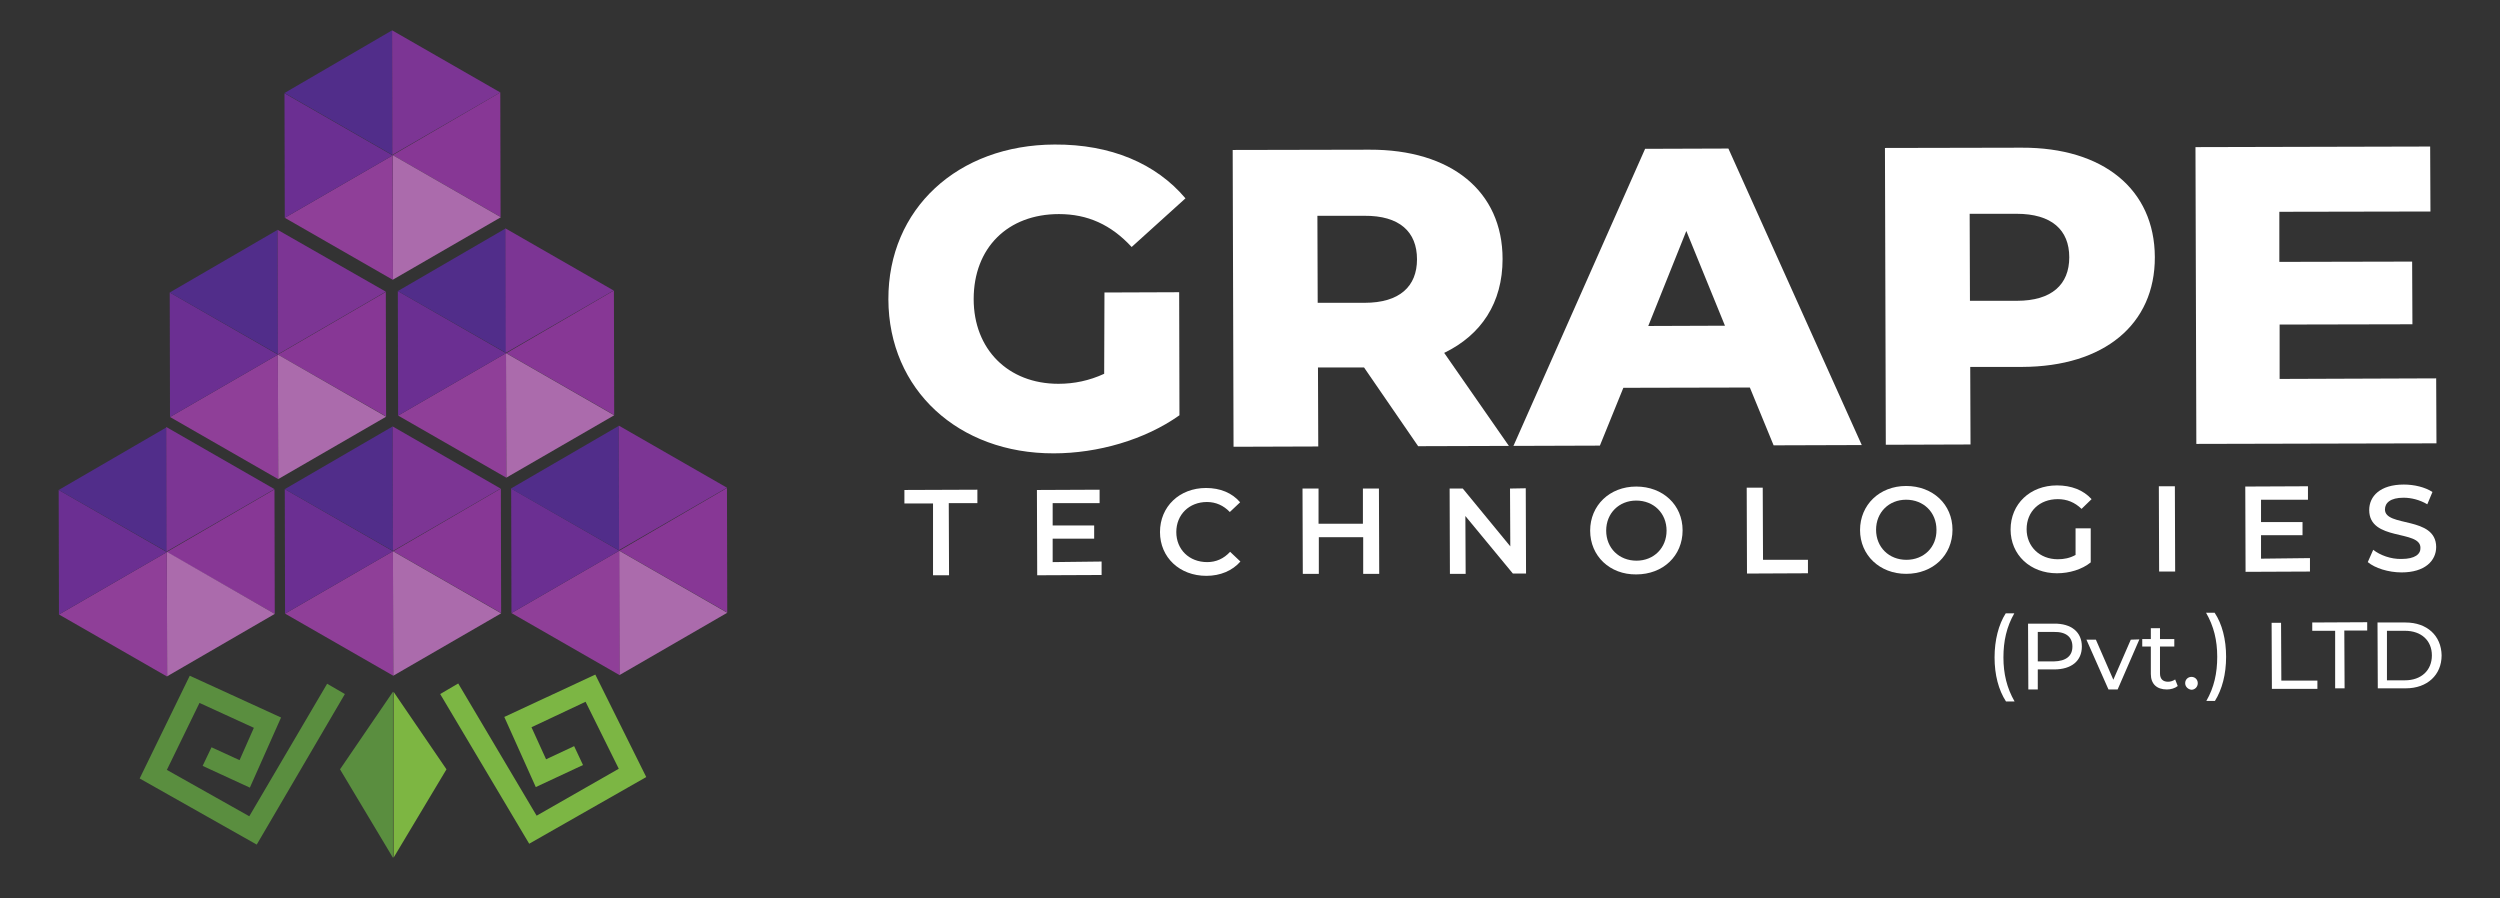 <svg xmlns="http://www.w3.org/2000/svg" xmlns:xlink="http://www.w3.org/1999/xlink" id="Layer_1" x="0px" y="0px" viewBox="0 0 873.5 313.9" style="enable-background:new 0 0 873.5 313.9;" xml:space="preserve"><rect x="0" y="0" width="873.5" height="313.9" fill="#333333" stroke="none"/><style type="text/css">	.st0{fill:#873795;}	.st1{fill:#AB6BAC;}	.st2{fill:#8F3F98;}	.st3{fill:#6B2F92;}	.st4{fill:#512D8A;}	.st5{fill:#7C3594;}	.st6{fill:#7CB644;}	.st7{fill:#5A8E3F;}	.st8{fill:#7DB642;}	.st9{fill:#FFFFFF;}</style><g>	<g>		<g>			<g>				<path class="st0" d="M254.1,214l-0.1-43.5l-37.6,21.9L254.1,214z"></path>				<path class="st1" d="M216.4,235.9l-0.1-43.5l37.8,21.7L216.4,235.9z"></path>				<path class="st2" d="M178.7,214.2l37.8,21.7l-0.1-43.5L178.7,214.2z"></path>				<path class="st3" d="M178.7,214.2l-0.1-43.5l37.8,21.7L178.7,214.2z"></path>				<path class="st4" d="M216.3,192.3l-0.1-43.5l-37.7,21.9L216.3,192.3z"></path>				<path class="st5" d="M254,170.4l-37.8-21.7l0.1,43.5L254,170.4z"></path>			</g>			<g>				<path class="st0" d="M175.1,214.2l-0.1-43.5l-37.6,21.9L175.1,214.2z"></path>				<path class="st1" d="M137.4,236.1l-0.1-43.5l37.8,21.7L137.4,236.1z"></path>				<path class="st2" d="M99.6,214.4l37.8,21.7l-0.1-43.5L99.6,214.4z"></path>				<path class="st3" d="M99.6,214.4l-0.1-43.5l37.8,21.7L99.6,214.4z"></path>				<path class="st4" d="M137.3,192.5l-0.1-43.5l-37.7,21.9L137.3,192.5z"></path>				<path class="st5" d="M174.9,170.7L137.2,149l0.1,43.5L174.9,170.7z"></path>			</g>			<g>				<path class="st0" d="M96,214.5l-0.1-43.5l-37.7,21.9L96,214.5z"></path>				<path class="st1" d="M58.4,236.3l-0.1-43.5L96,214.5L58.4,236.3z"></path>				<path class="st2" d="M20.6,214.7l37.8,21.7l-0.1-43.5L20.6,214.7z"></path>				<path class="st3" d="M20.6,214.7l-0.1-43.5l37.8,21.7L20.6,214.7z"></path>				<path class="st4" d="M58.3,192.8l-0.1-43.5l-37.7,21.9L58.3,192.8z"></path>				<path class="st5" d="M95.9,170.9l-37.8-21.7l0.1,43.5L95.9,170.9z"></path>			</g>			<g>				<path class="st0" d="M214.6,145l-0.1-43.5l-37.6,21.9L214.6,145z"></path>				<path class="st1" d="M176.9,166.9l-0.1-43.5l37.8,21.7L176.9,166.9z"></path>				<path class="st2" d="M139.1,145.2l37.8,21.7l-0.1-43.5L139.1,145.2z"></path>				<path class="st3" d="M139.1,145.2l-0.1-43.5l37.8,21.7L139.1,145.2z"></path>				<path class="st4" d="M176.8,123.3l-0.1-43.5L139,101.7L176.8,123.3z"></path>				<path class="st5" d="M214.4,101.5l-37.8-21.7l0.1,43.5L214.4,101.5z"></path>			</g>			<g>				<path class="st0" d="M134.9,145.5l-0.1-43.5l-37.7,21.9L134.9,145.5z"></path>				<path class="st1" d="M97.2,167.4l-0.1-43.5l37.8,21.7L97.2,167.4z"></path>				<path class="st2" d="M59.4,145.7l37.8,21.7l-0.1-43.5L59.4,145.7z"></path>				<path class="st3" d="M59.4,145.7l-0.1-43.5l37.8,21.7L59.4,145.7z"></path>				<path class="st4" d="M97.1,123.8L97,80.3l-37.7,21.9L97.1,123.8z"></path>				<path class="st5" d="M134.8,101.9L97,80.3l0.1,43.5L134.8,101.9z"></path>			</g>			<g>				<path class="st0" d="M174.9,75.8l-0.1-43.5l-37.6,21.9L174.9,75.8z"></path>				<path class="st1" d="M137.3,97.7l-0.1-43.5l37.8,21.7L137.3,97.7z"></path>				<path class="st2" d="M99.5,76.1l37.8,21.7l-0.1-43.5L99.5,76.1z"></path>				<path class="st3" d="M99.5,76.1l-0.1-43.5l37.8,21.7L99.5,76.1z"></path>				<path class="st4" d="M137.2,54.2L137,10.6L99.4,32.5L137.2,54.2z"></path>				<path class="st5" d="M174.8,32.3L137,10.6l0.1,43.5L174.8,32.3z"></path>			</g>		</g>		<g>			<polygon class="st6" points="208,235.7 225.8,271.5 184.9,294.8 153.8,242.5 160.1,238.8 187.5,285 216.2,268.6 204.6,245.2     185.7,254.1 190.8,265.3 200.6,260.7 203.7,267.3 187.2,275 176.2,250.5    "></polygon>		</g>		<g>			<g>				<polygon class="st7" points="66.3,236.1 98.2,250.7 87.3,275.2 70.8,267.6 73.9,261.1 83.7,265.6 88.7,254.3 69.7,245.6      58.3,269 87.1,285.2 114.3,238.9 120.5,242.5 89.7,295.1 48.8,272     "></polygon>			</g>		</g>	</g>	<g>		<polygon class="st8" points="137.5,299.7 156,268.8 137.5,241.7   "></polygon>		<polygon class="st7" points="137.3,299.7 118.8,268.8 137.3,241.7   "></polygon>	</g></g><g>	<g>		<g>			<path class="st9" d="M385.9,102.2l26.1-0.1l0.1,43c-12.1,8.6-28.6,13.3-43.9,13.3c-33.3,0.1-57.7-22.2-57.8-53.8    s24.2-54,58.1-54.1c19.6-0.1,35.4,6.6,45.7,18.8l-18.8,17c-7.2-7.8-15.4-11.5-25.4-11.5c-17.9,0-29.8,11.8-29.8,29.7    c0,17.5,12,29.6,29.6,29.6c5.5,0,10.8-1.1,16-3.5L385.9,102.2z"></path>			<path class="st9" d="M476.6,128.4l-16.1,0l0.1,27.6l-29.6,0.1l-0.3-103.7l47.8-0.1C507,52.2,525,66.8,525,90.5    c0,15.3-7.4,26.5-20.4,32.8l22.6,32.5l-31.7,0.1L476.6,128.4z M476.7,75.4l-16.4,0l0.1,30.4l16.4,0c12.2,0,18.3-5.7,18.3-15.2    C495.1,81,489,75.3,476.7,75.4z"></path>			<path class="st9" d="M611.4,135.4l-44.2,0.1l-8.2,20.2l-30.2,0.1L574.8,52l29.1-0.1l46.6,103.6l-30.8,0.1L611.4,135.4z     M602.7,113.8l-13.5-33.1l-13.3,33.2L602.7,113.8z"></path>			<path class="st9" d="M752.9,89.8c0.1,23.6-17.8,38.3-46.3,38.4l-18.2,0l0.1,27.1l-29.6,0.1l-0.3-103.7l47.8-0.1    C734.8,51.5,752.8,66.1,752.9,89.8z M723,89.9c0-9.6-6.2-15.2-18.4-15.2l-16.4,0l0.1,30.4l16.4,0C716.9,105.1,723,99.4,723,89.9z    "></path>			<path class="st9" d="M851.2,132.2l0.1,22.7l-83.9,0.2l-0.3-103.7l82-0.2l0.1,22.7L796.4,74l0,17.5l46.4-0.1l0.1,21.9l-46.4,0.1    l0,19L851.2,132.2z"></path>		</g>	</g>	<g>		<path class="st9" d="M326,175.9l-10,0l0-4.7l25.5-0.1l0,4.7l-10,0l0.1,25.2l-5.6,0L326,175.9z"></path>		<path class="st9" d="M384.9,196.2l0,4.7l-22.5,0.1l-0.1-29.8l21.9-0.1l0,4.7l-16.4,0l0,7.8l14.5,0l0,4.6l-14.5,0l0,8.2   L384.9,196.2z"></path>		<path class="st9" d="M405.3,185.9c0-8.9,6.8-15.4,16.1-15.4c4.9,0,9.1,1.7,11.9,5l-3.6,3.4c-2.2-2.3-4.9-3.5-8-3.5   c-6.2,0-10.7,4.4-10.7,10.5c0,6.1,4.5,10.5,10.8,10.5c3.1,0,5.8-1.2,8-3.6l3.6,3.4c-2.8,3.2-7,5-11.9,5   C412.2,201.2,405.3,194.8,405.3,185.9z"></path>		<path class="st9" d="M481.8,170.7l0.1,29.8l-5.6,0l0-12.8l-15.5,0l0,12.8l-5.6,0l-0.1-29.8l5.6,0l0,12.3l15.5,0l0-12.3   L481.8,170.7z"></path>		<path class="st9" d="M533.1,170.6l0.1,29.8l-4.6,0L512,180.3l0.1,20.2l-5.5,0l-0.1-29.8l4.6,0l16.6,20.2l-0.1-20.2L533.1,170.6z"></path>		<path class="st9" d="M555.6,185.4c0-8.8,6.8-15.4,16.1-15.4c9.3,0,16.2,6.4,16.2,15.3c0,8.9-6.8,15.4-16.2,15.4   C562.5,200.8,555.6,194.3,555.6,185.4z M582.3,185.4c0-6.1-4.5-10.5-10.6-10.5c-6,0-10.5,4.4-10.5,10.5c0,6.1,4.5,10.5,10.6,10.5   C577.9,195.9,582.3,191.4,582.3,185.4z"></path>		<path class="st9" d="M610.3,170.4l5.6,0l0.1,25.2l15.7,0l0,4.7l-21.3,0.1L610.3,170.4z"></path>		<path class="st9" d="M649.9,185.2c0-8.8,6.8-15.4,16.1-15.4c9.3,0,16.2,6.4,16.2,15.3c0,8.9-6.8,15.4-16.2,15.4   C656.8,200.5,649.9,194,649.9,185.2z M676.6,185.1c0-6.1-4.5-10.5-10.6-10.5c-6,0-10.5,4.4-10.5,10.5c0,6.1,4.5,10.5,10.6,10.5   C672.2,195.6,676.7,191.2,676.6,185.1z"></path>		<path class="st9" d="M725.2,184.6l5.3,0l0,11.9c-3.1,2.5-7.5,3.8-11.8,3.8c-9.3,0-16.2-6.4-16.2-15.3c0-8.9,6.8-15.4,16.2-15.4   c5,0,9.2,1.6,12.1,4.8l-3.5,3.4c-2.4-2.3-5.1-3.4-8.3-3.4c-6.4,0-10.9,4.3-10.9,10.5c0,6,4.5,10.5,10.9,10.5   c2.2,0,4.2-0.4,6.2-1.5L725.2,184.6z"></path>		<path class="st9" d="M754.3,169.9l5.6,0l0.1,29.8l-5.6,0L754.3,169.9z"></path>		<path class="st9" d="M807.1,195l0,4.7l-22.5,0.1l-0.1-29.8l21.9-0.1l0,4.7l-16.4,0l0,7.8l14.5,0l0,4.6l-14.5,0l0,8.2L807.1,195z"></path>		<path class="st9" d="M827.3,196.4l1.9-4.3c2.4,1.9,6.2,3.3,9.9,3.2c4.7,0,6.7-1.7,6.6-3.9c0-6.4-17.9-2.2-17.9-13.2   c0-4.8,3.8-8.9,12.1-8.9c3.6,0,7.4,0.9,10,2.6l-1.8,4.3c-2.7-1.6-5.7-2.3-8.3-2.3c-4.6,0-6.5,1.8-6.5,4.1   c0,6.3,17.8,2.2,17.9,13.1c0,4.8-3.9,8.9-12.1,8.9C834.5,200,829.8,198.5,827.3,196.4z"></path>	</g>	<g>		<path class="st9" d="M696.9,229.7c0-6,1.4-11.5,3.9-15.4l3,0c-2.7,4.7-3.8,9.7-3.8,15.4s1.2,10.7,3.9,15.4l-3,0   C698.3,241.1,696.9,235.8,696.9,229.7z"></path>		<path class="st9" d="M727.4,225.9c0,5-3.6,8-9.7,8l-5.7,0l0,7l-3.3,0l-0.1-23l9,0C723.8,217.8,727.4,220.9,727.4,225.9z    M724.1,225.9c0-3.3-2.2-5.2-6.5-5.1l-5.6,0l0,10.3l5.6,0C721.9,231,724.1,229.2,724.1,225.9z"></path>		<path class="st9" d="M747.5,223.4l-7.6,17.5l-3.2,0l-7.7-17.4l3.3,0l6.1,14l6.1-14L747.5,223.4z"></path>		<path class="st9" d="M760.9,239.7c-1,0.8-2.4,1.2-3.8,1.2c-3.5,0-5.6-1.9-5.6-5.4l0-9.6l-3,0l0-2.6l3,0l0-3.8l3.2,0l0,3.8l5,0   l0,2.6l-5,0l0,9.4c0,1.9,1,2.9,2.8,2.9c0.9,0,1.8-0.3,2.5-0.8L760.9,239.7z"></path>		<path class="st9" d="M763.5,238.7c0-1.3,1-2.2,2.2-2.2c1.2,0,2.2,0.9,2.2,2.2s-1,2.3-2.2,2.3C764.6,240.9,763.5,240,763.5,238.7z"></path>		<path class="st9" d="M770.9,244.9c2.7-4.7,3.8-9.7,3.8-15.4c0-5.8-1.2-10.7-3.9-15.4l3,0c2.6,3.9,4,9.3,4,15.4s-1.4,11.4-3.9,15.4   L770.9,244.9z"></path>		<path class="st9" d="M793.7,217.6l3.3,0l0.1,20.2l12.6,0l0,2.9l-15.9,0L793.7,217.6z"></path>		<path class="st9" d="M815.9,220.4l-8,0l0-2.9l19.2-0.1l0,2.9l-8,0l0.1,20.2l-3.3,0L815.9,220.4z"></path>		<path class="st9" d="M830.7,217.5l9.8,0c7.5,0,12.5,4.6,12.6,11.5c0,6.8-5,11.5-12.5,11.5l-9.8,0L830.7,217.5z M840.3,237.7   c5.7,0,9.4-3.5,9.4-8.7c0-5.2-3.7-8.6-9.4-8.6l-6.3,0l0,17.3L840.3,237.7z"></path>	</g></g></svg>